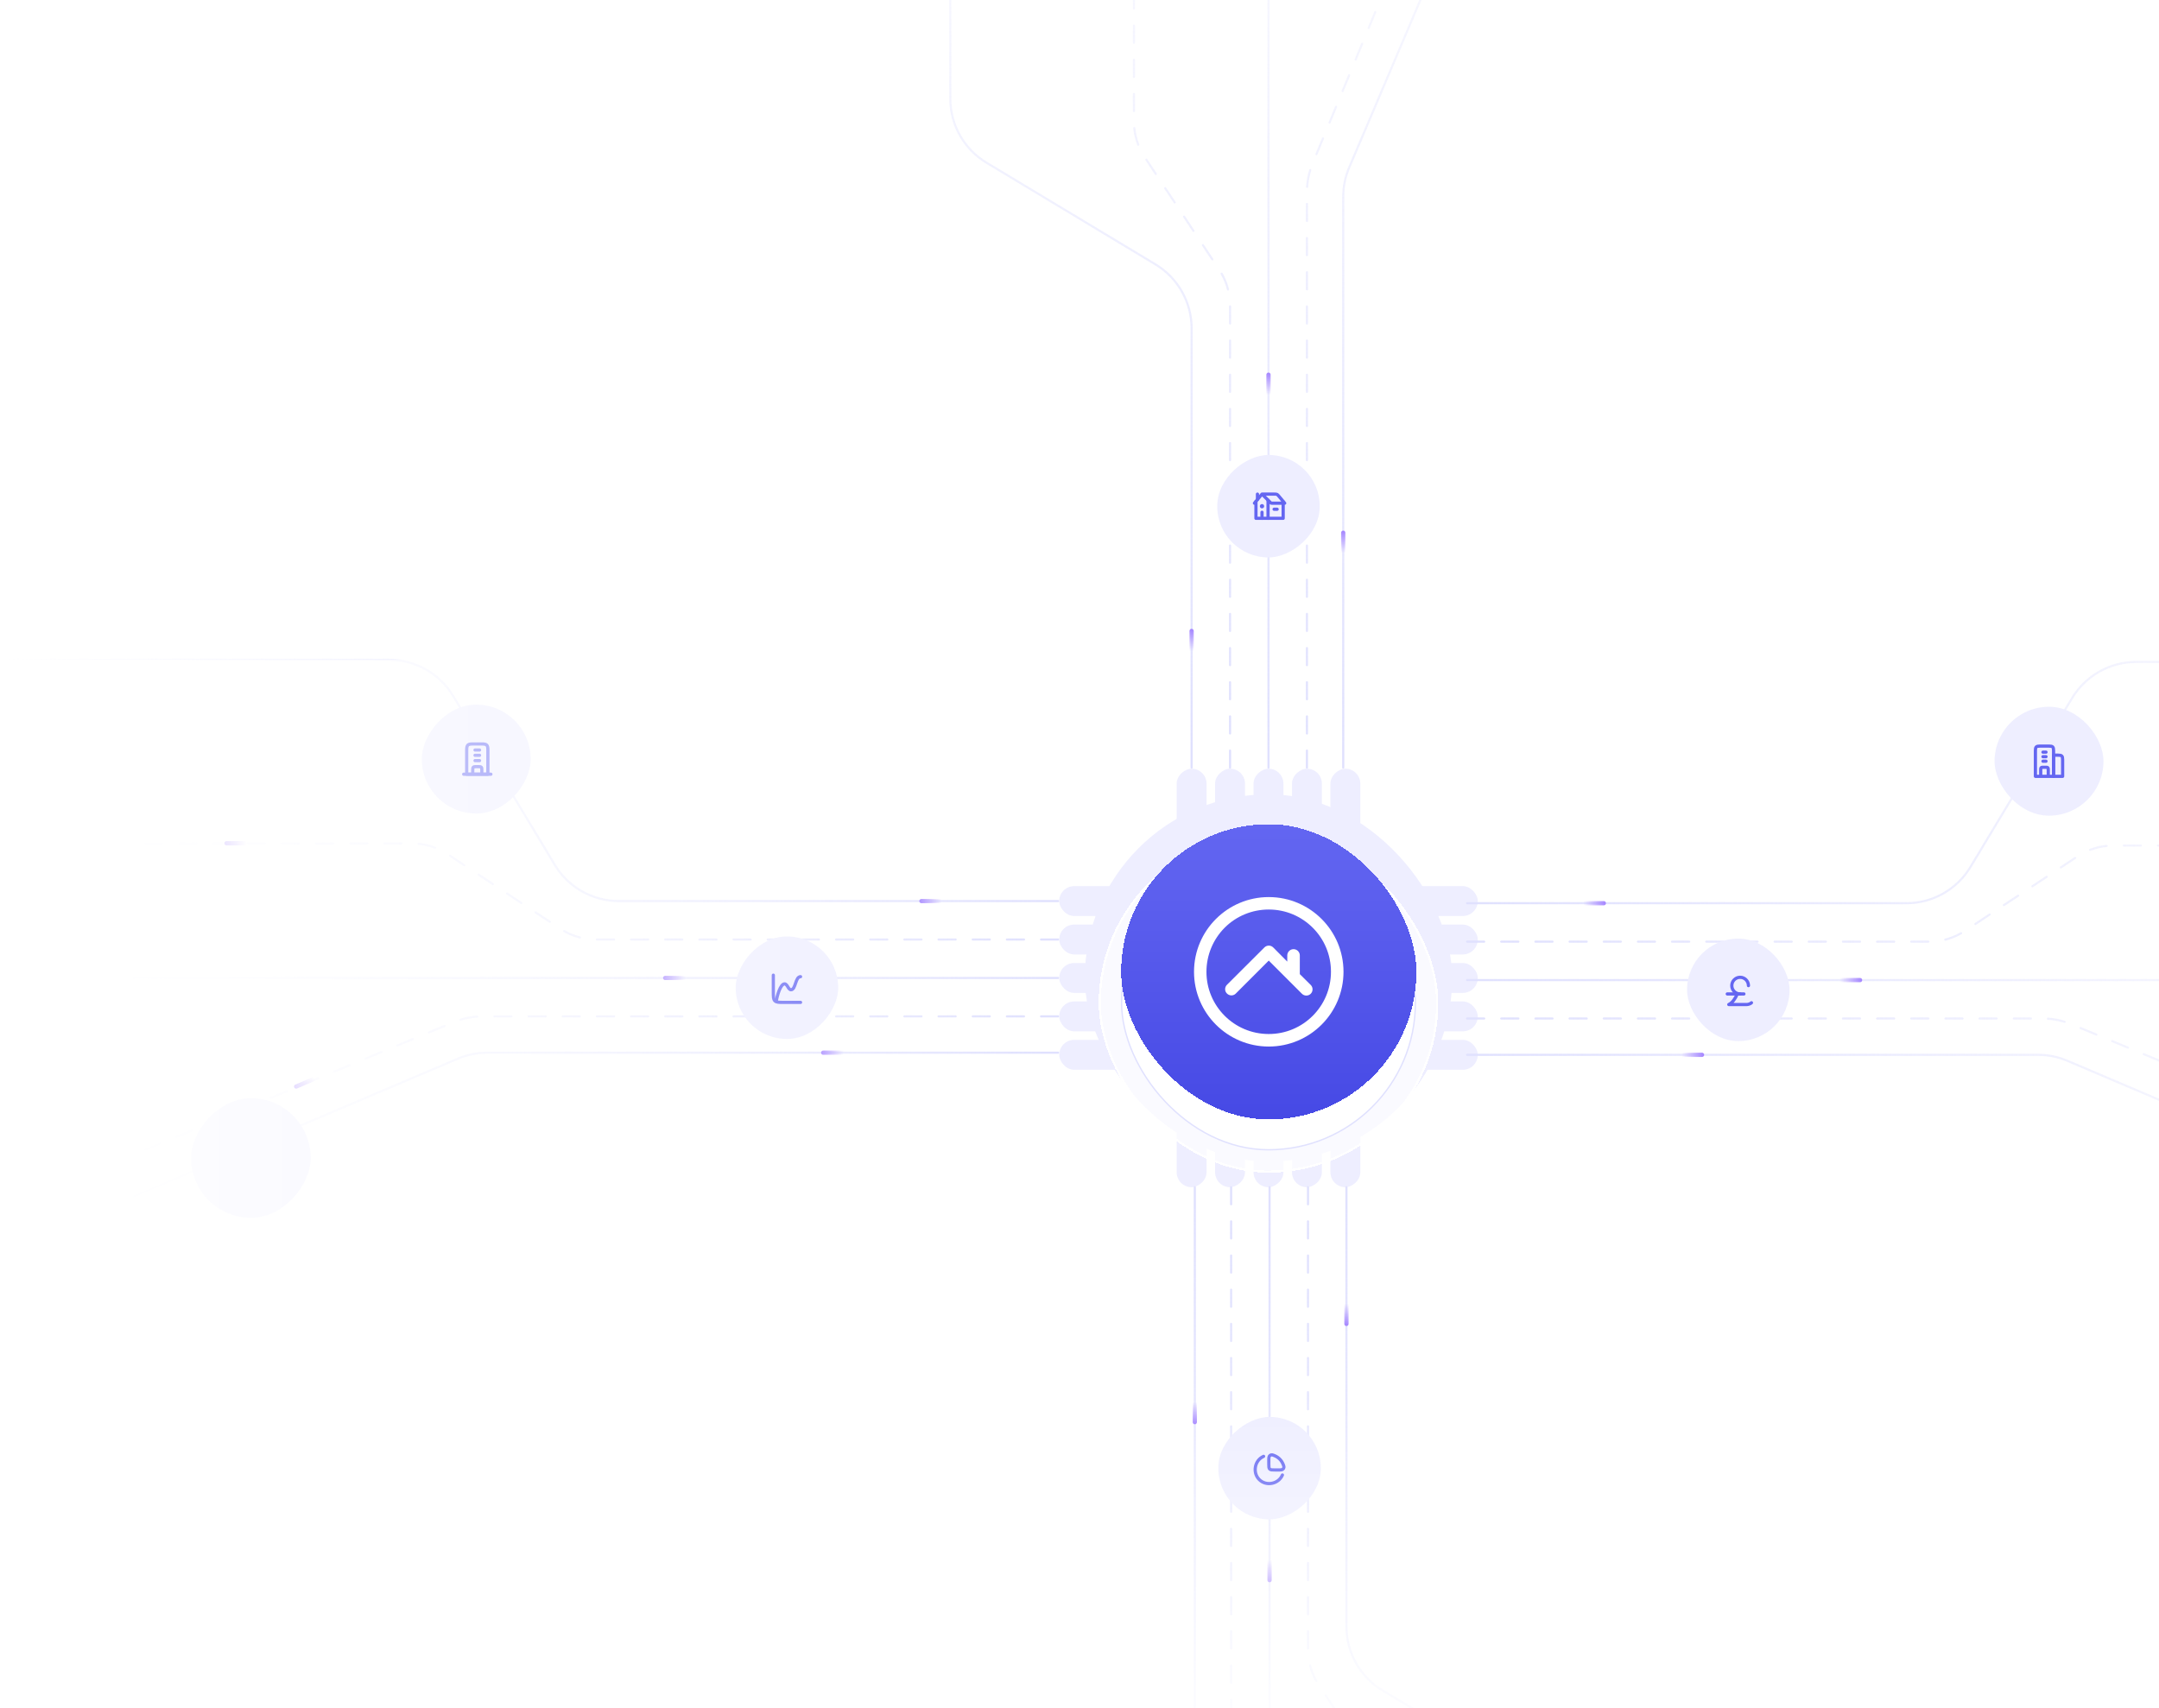 <svg width="1011" height="800" viewBox="0 0 1011 800" fill="none" xmlns="http://www.w3.org/2000/svg">
<path d="M495.5 440L279.028 440C273.14 440 267.382 438.267 262.472 435.018L209.528 399.982C204.618 396.733 198.86 395 192.972 395L1.5 395" stroke="url(#paint0_linear_4244_9023)" stroke-linecap="round" stroke-dasharray="8 8"/>
<path d="M495.5 422L289.787 422C277.509 422 266.128 415.566 259.798 405.046L212.202 325.954C205.872 315.434 194.491 309 182.213 309L1.5 309" stroke="url(#paint1_linear_4244_9023)" stroke-linecap="round"/>
<path d="M495.5 458L1.5 458" stroke="url(#paint2_linear_4244_9023)" stroke-linecap="round"/>
<path d="M495.5 492.999L228.129 492.999C223.425 492.999 218.769 493.947 214.439 495.788L1 586.5" stroke="url(#paint3_linear_4244_9023)" stroke-linecap="round"/>
<path d="M495.5 475.999L225.955 475.999C221.363 475.999 216.816 476.903 212.573 478.659L1.5 566" stroke="url(#paint4_linear_4244_9023)" stroke-linecap="round" stroke-dasharray="8 8"/>
<path d="M431.5 422L446.5 422" stroke="url(#paint5_linear_4244_9023)" stroke-width="2" stroke-linecap="round"/>
<path d="M311.5 458L326.5 458" stroke="url(#paint6_linear_4244_9023)" stroke-width="2" stroke-linecap="round"/>
<path d="M138.688 508.849L152.5 503" stroke="url(#paint7_linear_4244_9023)" stroke-width="2" stroke-linecap="round"/>
<path d="M106.094 394.924L121.094 394.924" stroke="url(#paint8_linear_4244_9023)" stroke-width="2" stroke-linecap="round"/>
<path d="M385.5 493L400.5 493" stroke="url(#paint9_linear_4244_9023)" stroke-width="2" stroke-linecap="round"/>
<g filter="url(#filter0_i_4244_9023)">
<rect width="51" height="51" rx="25.5" transform="matrix(-1 0 0 1 248.5 326)" fill="#EEEEFF"/>
<path d="M225.626 344.416H221.376C219.032 344.416 218.543 344.905 218.543 347.249V358.583H228.46V347.249C228.46 344.905 227.97 344.416 225.626 344.416Z" stroke="#6466F1" stroke-width="1.5" stroke-linejoin="round"/>
<path d="M217.125 358.583H229.875" stroke="#6466F1" stroke-width="1.5" stroke-linecap="round" stroke-linejoin="round"/>
<path d="M225.625 358.583V356.458C225.625 355.286 225.38 355.041 224.208 355.041H222.792C221.62 355.041 221.375 355.286 221.375 356.458V358.583" stroke="#6466F1" stroke-width="1.5" stroke-linejoin="round"/>
<path d="M224.562 347.25H222.438M224.562 349.729H222.438M224.562 352.208H222.438" stroke="#6466F1" stroke-width="1.5" stroke-linecap="round"/>
</g>
<g filter="url(#filter1_i_4244_9023)">
<rect width="48" height="48" rx="24" transform="matrix(-1 0 0 1 392.5 434)" fill="#EEEEFF"/>
<path d="M374.875 464.875H367.083C364.746 464.875 363.577 464.875 362.851 464.149C362.125 463.423 362.125 462.254 362.125 459.917V452.125" stroke="#6466F1" stroke-width="1.5" stroke-linecap="round"/>
<path d="M363.543 464.166C363.854 461.931 365.439 456.208 367.388 456.208C368.735 456.208 369.084 458.95 370.404 458.95C372.676 458.95 372.346 452.833 374.876 452.833" stroke="#6466F1" stroke-width="1.5" stroke-linecap="round" stroke-linejoin="round"/>
</g>
<g filter="url(#filter2_i_4244_9023)">
<rect width="56" height="56" rx="28" transform="matrix(-1 0 0 1 145.5 509)" fill="#EEEEFF"/>
</g>
<rect x="1" y="309" width="495" height="277" fill="url(#paint10_linear_4244_9023)"/>
<path d="M576 359.5L576 143.028C576 137.14 574.267 131.382 571.018 126.472L535.982 73.528C532.733 68.618 531 62.86 531 56.972L531 -134.5" stroke="url(#paint11_linear_4244_9023)" stroke-linecap="round" stroke-dasharray="8 8"/>
<path d="M558 359.5L558 153.787C558 141.509 551.566 130.128 541.046 123.798L461.954 76.202C451.434 69.871 445 58.491 445 46.213L445 -134.5" stroke="url(#paint12_linear_4244_9023)" stroke-linecap="round"/>
<path d="M594 359.5L594 -134.5" stroke="url(#paint13_linear_4244_9023)" stroke-linecap="round"/>
<path d="M628.999 359.5L628.999 92.129C628.999 87.425 629.947 82.769 631.788 78.439L722.5 -135" stroke="url(#paint14_linear_4244_9023)" stroke-linecap="round"/>
<path d="M611.999 359.5L611.999 89.956C611.999 85.363 612.903 80.816 614.659 76.573L702 -134.5" stroke="url(#paint15_linear_4244_9023)" stroke-linecap="round" stroke-dasharray="8 8"/>
<path d="M558 295.5L558 310.5" stroke="url(#paint16_linear_4244_9023)" stroke-width="2" stroke-linecap="round"/>
<path d="M594 175.5L594 190.5" stroke="url(#paint17_linear_4244_9023)" stroke-width="2" stroke-linecap="round"/>
<path d="M629 249.5L629 264.5" stroke="url(#paint18_linear_4244_9023)" stroke-width="2" stroke-linecap="round"/>
<g filter="url(#filter3_i_4244_9023)">
<rect x="570" y="256.5" width="48" height="48" rx="24" transform="rotate(-90 570 256.5)" fill="#EEEEFF"/>
<path d="M587.418 231.084L590.96 226.834M590.96 226.834L594.795 230.669C594.999 230.874 595.102 230.976 595.232 231.03C595.362 231.084 595.507 231.084 595.796 231.084H601.585L598.893 227.853C598.475 227.352 598.266 227.101 597.98 226.968C597.695 226.834 597.368 226.834 596.716 226.834H590.96Z" stroke="#6466F1" stroke-width="1.5" stroke-linecap="round" stroke-linejoin="round"/>
<path d="M593.792 229.667V238.167H588.125V230.274" stroke="#6466F1" stroke-width="1.5" stroke-linecap="round" stroke-linejoin="round"/>
<path d="M593.793 238.167H600.876V230.375" stroke="#6466F1" stroke-width="1.5" stroke-linecap="round" stroke-linejoin="round"/>
<path d="M588.836 229.313V226.834" stroke="#6466F1" stroke-width="1.5" stroke-linecap="round" stroke-linejoin="round"/>
<path d="M590.965 232.5L590.959 232.5" stroke="#6466F1" stroke-width="2" stroke-linecap="round" stroke-linejoin="round"/>
<path d="M590.961 238.167V235.334" stroke="#6466F1" stroke-width="1.5" stroke-linecap="round" stroke-linejoin="round"/>
<path d="M596.626 233.917L598.043 233.917" stroke="#6466F1" stroke-width="1.5" stroke-linecap="round" stroke-linejoin="round"/>
</g>
<rect x="496" y="415" width="196" height="14" rx="7" fill="#EEEEFF"/>
<rect x="496" y="433" width="196" height="14" rx="7" fill="#EEEEFF"/>
<rect x="496" y="451" width="196" height="14" rx="7" fill="#EEEEFF"/>
<rect x="496" y="469" width="196" height="14" rx="7" fill="#EEEEFF"/>
<rect x="496" y="487" width="196" height="14" rx="7" fill="#EEEEFF"/>
<rect x="551" y="556" width="196" height="14" rx="7" transform="rotate(-90 551 556)" fill="#EEEEFF"/>
<rect x="569" y="556" width="196" height="14" rx="7" transform="rotate(-90 569 556)" fill="#EEEEFF"/>
<rect x="587" y="556" width="196" height="14" rx="7" transform="rotate(-90 587 556)" fill="#EEEEFF"/>
<rect x="605" y="556" width="196" height="14" rx="7" transform="rotate(-90 605 556)" fill="#EEEEFF"/>
<rect x="623" y="556" width="196" height="14" rx="7" transform="rotate(-90 623 556)" fill="#EEEEFF"/>
<rect x="508" y="372" width="172" height="172" rx="86" fill="#EEEEFF"/>
<g filter="url(#filter4_d_4244_9023)">
<rect x="514.492" y="378.49" width="159.019" height="159.019" rx="79.509" fill="white" fill-opacity="0.73" shape-rendering="crispEdges"/>
<rect x="514.992" y="378.99" width="158.019" height="158.019" rx="79.009" stroke="white" shape-rendering="crispEdges"/>
</g>
<g filter="url(#filter5_d_4244_9023)">
<rect x="524.875" y="388.875" width="138.249" height="138.249" rx="69.124" fill="white"/>
<rect x="525.2" y="389.2" width="137.6" height="137.6" rx="68.8" stroke="#E0E1FE" stroke-width="0.649"/>
</g>
<path d="M687 441L903.472 441C909.36 441 915.118 439.267 920.028 436.018L972.972 400.982C977.882 397.733 983.64 396 989.528 396L1181 396" stroke="url(#paint19_linear_4244_9023)" stroke-linecap="round" stroke-dasharray="8 8"/>
<path d="M687 423L892.713 423C904.991 423 916.372 416.566 922.702 406.046L970.298 326.954C976.628 316.434 988.009 310 1000.29 310L1181 310" stroke="url(#paint20_linear_4244_9023)" stroke-linecap="round"/>
<path d="M687 459L1181 459" stroke="url(#paint21_linear_4244_9023)" stroke-linecap="round"/>
<path d="M687 493.999L954.371 493.999C959.075 493.999 963.731 494.947 968.061 496.788L1181.5 587.5" stroke="url(#paint22_linear_4244_9023)" stroke-linecap="round"/>
<path d="M687 476.999L956.545 476.999C961.137 476.999 965.684 477.903 969.927 479.659L1181 567" stroke="url(#paint23_linear_4244_9023)" stroke-linecap="round" stroke-dasharray="8 8"/>
<path d="M751 423L736 423" stroke="url(#paint24_linear_4244_9023)" stroke-width="2" stroke-linecap="round"/>
<path d="M871 459L856 459" stroke="url(#paint25_linear_4244_9023)" stroke-width="2" stroke-linecap="round"/>
<path d="M797 494L782 494" stroke="url(#paint26_linear_4244_9023)" stroke-width="2" stroke-linecap="round"/>
<g filter="url(#filter6_i_4244_9023)">
<rect x="934" y="327" width="51" height="51" rx="25.5" fill="#EEEEFF"/>
<path d="M959.5 345.416H955.25C953.492 345.416 953.125 345.783 953.125 347.541V359.583H961.625V347.541C961.625 345.783 961.258 345.416 959.5 345.416Z" stroke="#6466F1" stroke-width="1.5" stroke-linejoin="round"/>
<path d="M963.75 349.666H961.625V359.583H965.875V351.791C965.875 350.033 965.508 349.666 963.75 349.666Z" stroke="#6466F1" stroke-width="1.5" stroke-linejoin="round"/>
<path d="M956.668 348.25L958.085 348.25M956.668 350.375L958.085 350.375M956.668 352.5L958.085 352.5" stroke="#6466F1" stroke-width="1.5" stroke-linecap="round" stroke-linejoin="round"/>
<path d="M959.147 359.583V356.75C959.147 356.082 959.147 355.748 958.94 355.54C958.732 355.333 958.398 355.333 957.73 355.333H957.022C956.354 355.333 956.02 355.333 955.813 355.54C955.605 355.748 955.605 356.082 955.605 356.75V359.583" stroke="#6466F1" stroke-width="1.5" stroke-linejoin="round"/>
</g>
<g filter="url(#filter7_i_4244_9023)">
<rect x="790" y="435" width="48" height="48" rx="24" fill="#EEEEFF"/>
<path d="M813.523 460.917C812.638 462.983 811.31 465.049 809.539 465.875H817.951C817.951 465.875 819.279 465.875 820.164 465.049" stroke="#6466F1" stroke-width="1.5" stroke-linecap="round" stroke-linejoin="round"/>
<path d="M816.624 460.917H808.832" stroke="#6466F1" stroke-width="1.5" stroke-linecap="round" stroke-linejoin="round"/>
<path d="M818.749 457.021C818.749 454.869 817.004 453.125 814.853 453.125C812.701 453.125 810.957 454.869 810.957 457.021C810.957 459.172 812.701 460.917 814.853 460.917" stroke="#6466F1" stroke-width="1.5" stroke-linecap="round" stroke-linejoin="round"/>
</g>
<path d="M612.5 556L612.5 772.472C612.5 778.36 614.233 784.118 617.482 789.028L652.518 841.972C655.767 846.882 657.5 852.64 657.5 858.528L657.5 1050" stroke="url(#paint27_linear_4244_9023)" stroke-linecap="round" stroke-dasharray="8 8"/>
<path d="M630.5 556L630.5 761.713C630.5 773.991 636.934 785.372 647.454 791.702L726.546 839.298C737.066 845.628 743.5 857.009 743.5 869.287L743.5 1050" stroke="url(#paint28_linear_4244_9023)" stroke-linecap="round"/>
<path d="M594.5 556L594.5 1050" stroke="url(#paint29_linear_4244_9023)" stroke-linecap="round"/>
<path d="M559.501 556L559.501 823.371C559.501 828.075 558.553 832.731 556.712 837.061L466 1050.5" stroke="url(#paint30_linear_4244_9023)" stroke-linecap="round"/>
<path d="M576.501 556L576.501 825.545C576.501 830.137 575.597 834.684 573.841 838.927L486.5 1050" stroke="url(#paint31_linear_4244_9023)" stroke-linecap="round" stroke-dasharray="8 8"/>
<path d="M630.5 620L630.5 605" stroke="url(#paint32_linear_4244_9023)" stroke-width="2" stroke-linecap="round"/>
<path d="M594.5 740L594.5 725" stroke="url(#paint33_linear_4244_9023)" stroke-width="2" stroke-linecap="round"/>
<path d="M559.5 666L559.5 651" stroke="url(#paint34_linear_4244_9023)" stroke-width="2" stroke-linecap="round"/>
<g filter="url(#filter8_i_4244_9023)">
<rect x="618.5" y="659" width="48" height="48" rx="24" transform="rotate(90 618.5 659)" fill="#EEEEFF"/>
<path d="M600.52 686.211C598.748 690.41 592.986 691.633 589.683 688.361C586.445 685.153 587.447 679.341 591.705 677.479" stroke="#6466F1" stroke-width="1.5" stroke-linecap="round"/>
<path d="M598.524 683.854C599.861 683.854 600.53 683.854 600.962 683.255C600.978 683.233 601.005 683.193 601.019 683.169C601.407 682.541 601.207 682.059 600.807 681.094C600.445 680.219 599.914 679.424 599.244 678.754C598.574 678.085 597.779 677.553 596.904 677.191C595.939 676.791 595.457 676.592 594.829 676.979C594.806 676.994 594.765 677.021 594.743 677.037C594.145 677.469 594.145 678.137 594.145 679.474V680.969C594.145 682.329 594.145 683.009 594.567 683.431C594.989 683.854 595.669 683.854 597.029 683.854H598.524Z" stroke="#6466F1" stroke-width="1.5"/>
</g>
<g filter="url(#filter9_di_4244_9023)">
<rect x="525" y="389" width="138.25" height="138.25" rx="69.125" fill="url(#paint35_linear_4244_9023)" shape-rendering="crispEdges"/>
<g filter="url(#filter10_di_4244_9023)">
<path d="M613.733 464.235L608.665 459.214V450.453C608.665 448.842 607.339 447.516 605.728 447.516C604.118 447.516 602.792 448.842 602.792 450.453V453.341L596.209 446.711C595.072 445.574 593.225 445.574 592.088 446.711L574.517 464.235C573.381 465.419 573.428 467.266 574.612 468.355C575.749 469.444 577.549 469.444 578.638 468.355L594.125 452.868L609.612 468.355C610.749 469.539 612.596 469.539 613.733 468.45C614.917 467.313 614.917 465.466 613.827 464.329C613.78 464.329 613.78 464.282 613.733 464.235ZM594.125 423.125C574.802 423.125 559.125 438.802 559.125 458.125C559.125 477.448 574.802 493.125 594.125 493.125C613.448 493.125 629.125 477.448 629.125 458.125C629.125 438.802 613.448 423.125 594.125 423.125ZM594.125 428.95C610.228 428.95 623.3 442.022 623.252 458.125C623.252 474.228 610.181 487.3 594.078 487.252C577.975 487.252 564.903 474.181 564.95 458.078C564.95 450.358 568.029 442.922 573.523 437.428C578.969 431.982 586.405 428.95 594.125 428.95Z" fill="white"/>
</g>
</g>
<rect x="270" y="652" width="622" height="186" fill="url(#paint36_linear_4244_9023)"/>
<defs>
<filter id="filter0_i_4244_9023" x="197.5" y="326" width="51" height="55" filterUnits="userSpaceOnUse" color-interpolation-filters="sRGB">
<feFlood flood-opacity="0" result="BackgroundImageFix"/>
<feBlend mode="normal" in="SourceGraphic" in2="BackgroundImageFix" result="shape"/>
<feColorMatrix in="SourceAlpha" type="matrix" values="0 0 0 0 0 0 0 0 0 0 0 0 0 0 0 0 0 0 127 0" result="hardAlpha"/>
<feOffset dy="4"/>
<feGaussianBlur stdDeviation="3.5"/>
<feComposite in2="hardAlpha" operator="arithmetic" k2="-1" k3="1"/>
<feColorMatrix type="matrix" values="0 0 0 0 1 0 0 0 0 1 0 0 0 0 1 0 0 0 0.64 0"/>
<feBlend mode="normal" in2="shape" result="effect1_innerShadow_4244_9023"/>
</filter>
<filter id="filter1_i_4244_9023" x="344.5" y="434" width="48" height="52.571" filterUnits="userSpaceOnUse" color-interpolation-filters="sRGB">
<feFlood flood-opacity="0" result="BackgroundImageFix"/>
<feBlend mode="normal" in="SourceGraphic" in2="BackgroundImageFix" result="shape"/>
<feColorMatrix in="SourceAlpha" type="matrix" values="0 0 0 0 0 0 0 0 0 0 0 0 0 0 0 0 0 0 127 0" result="hardAlpha"/>
<feOffset dy="4.571"/>
<feGaussianBlur stdDeviation="4"/>
<feComposite in2="hardAlpha" operator="arithmetic" k2="-1" k3="1"/>
<feColorMatrix type="matrix" values="0 0 0 0 1 0 0 0 0 1 0 0 0 0 1 0 0 0 0.64 0"/>
<feBlend mode="normal" in2="shape" result="effect1_innerShadow_4244_9023"/>
</filter>
<filter id="filter2_i_4244_9023" x="89.5" y="509" width="56" height="61.333" filterUnits="userSpaceOnUse" color-interpolation-filters="sRGB">
<feFlood flood-opacity="0" result="BackgroundImageFix"/>
<feBlend mode="normal" in="SourceGraphic" in2="BackgroundImageFix" result="shape"/>
<feColorMatrix in="SourceAlpha" type="matrix" values="0 0 0 0 0 0 0 0 0 0 0 0 0 0 0 0 0 0 127 0" result="hardAlpha"/>
<feOffset dy="5.333"/>
<feGaussianBlur stdDeviation="4.667"/>
<feComposite in2="hardAlpha" operator="arithmetic" k2="-1" k3="1"/>
<feColorMatrix type="matrix" values="0 0 0 0 1 0 0 0 0 1 0 0 0 0 1 0 0 0 0.64 0"/>
<feBlend mode="normal" in2="shape" result="effect1_innerShadow_4244_9023"/>
</filter>
<filter id="filter3_i_4244_9023" x="570" y="208.5" width="48" height="52.571" filterUnits="userSpaceOnUse" color-interpolation-filters="sRGB">
<feFlood flood-opacity="0" result="BackgroundImageFix"/>
<feBlend mode="normal" in="SourceGraphic" in2="BackgroundImageFix" result="shape"/>
<feColorMatrix in="SourceAlpha" type="matrix" values="0 0 0 0 0 0 0 0 0 0 0 0 0 0 0 0 0 0 127 0" result="hardAlpha"/>
<feOffset dy="4.571"/>
<feGaussianBlur stdDeviation="4"/>
<feComposite in2="hardAlpha" operator="arithmetic" k2="-1" k3="1"/>
<feColorMatrix type="matrix" values="0 0 0 0 1 0 0 0 0 1 0 0 0 0 1 0 0 0 0.64 0"/>
<feBlend mode="normal" in2="shape" result="effect1_innerShadow_4244_9023"/>
</filter>
<filter id="filter4_d_4244_9023" x="498.266" y="373.947" width="191.472" height="191.471" filterUnits="userSpaceOnUse" color-interpolation-filters="sRGB">
<feFlood flood-opacity="0" result="BackgroundImageFix"/>
<feColorMatrix in="SourceAlpha" type="matrix" values="0 0 0 0 0 0 0 0 0 0 0 0 0 0 0 0 0 0 127 0" result="hardAlpha"/>
<feMorphology radius="12.332" operator="erode" in="SourceAlpha" result="effect1_dropShadow_4244_9023"/>
<feOffset dy="11.683"/>
<feGaussianBlur stdDeviation="14.279"/>
<feComposite in2="hardAlpha" operator="out"/>
<feColorMatrix type="matrix" values="0 0 0 0 0.392 0 0 0 0 0.4 0 0 0 0 0.945 0 0 0 1 0"/>
<feBlend mode="normal" in2="BackgroundImageFix" result="effect1_dropShadow_4244_9023"/>
<feBlend mode="normal" in="SourceGraphic" in2="effect1_dropShadow_4244_9023" result="shape"/>
</filter>
<filter id="filter5_d_4244_9023" x="508.649" y="384.332" width="170.703" height="170.702" filterUnits="userSpaceOnUse" color-interpolation-filters="sRGB">
<feFlood flood-opacity="0" result="BackgroundImageFix"/>
<feColorMatrix in="SourceAlpha" type="matrix" values="0 0 0 0 0 0 0 0 0 0 0 0 0 0 0 0 0 0 127 0" result="hardAlpha"/>
<feMorphology radius="12.332" operator="erode" in="SourceAlpha" result="effect1_dropShadow_4244_9023"/>
<feOffset dy="11.683"/>
<feGaussianBlur stdDeviation="14.279"/>
<feComposite in2="hardAlpha" operator="out"/>
<feColorMatrix type="matrix" values="0 0 0 0 0.706 0 0 0 0 0.537 0 0 0 0 1 0 0 0 0.39 0"/>
<feBlend mode="normal" in2="BackgroundImageFix" result="effect1_dropShadow_4244_9023"/>
<feBlend mode="normal" in="SourceGraphic" in2="effect1_dropShadow_4244_9023" result="shape"/>
</filter>
<filter id="filter6_i_4244_9023" x="934" y="327" width="51" height="55" filterUnits="userSpaceOnUse" color-interpolation-filters="sRGB">
<feFlood flood-opacity="0" result="BackgroundImageFix"/>
<feBlend mode="normal" in="SourceGraphic" in2="BackgroundImageFix" result="shape"/>
<feColorMatrix in="SourceAlpha" type="matrix" values="0 0 0 0 0 0 0 0 0 0 0 0 0 0 0 0 0 0 127 0" result="hardAlpha"/>
<feOffset dy="4"/>
<feGaussianBlur stdDeviation="3.5"/>
<feComposite in2="hardAlpha" operator="arithmetic" k2="-1" k3="1"/>
<feColorMatrix type="matrix" values="0 0 0 0 1 0 0 0 0 1 0 0 0 0 1 0 0 0 0.64 0"/>
<feBlend mode="normal" in2="shape" result="effect1_innerShadow_4244_9023"/>
</filter>
<filter id="filter7_i_4244_9023" x="790" y="435" width="48" height="52.571" filterUnits="userSpaceOnUse" color-interpolation-filters="sRGB">
<feFlood flood-opacity="0" result="BackgroundImageFix"/>
<feBlend mode="normal" in="SourceGraphic" in2="BackgroundImageFix" result="shape"/>
<feColorMatrix in="SourceAlpha" type="matrix" values="0 0 0 0 0 0 0 0 0 0 0 0 0 0 0 0 0 0 127 0" result="hardAlpha"/>
<feOffset dy="4.571"/>
<feGaussianBlur stdDeviation="4"/>
<feComposite in2="hardAlpha" operator="arithmetic" k2="-1" k3="1"/>
<feColorMatrix type="matrix" values="0 0 0 0 1 0 0 0 0 1 0 0 0 0 1 0 0 0 0.64 0"/>
<feBlend mode="normal" in2="shape" result="effect1_innerShadow_4244_9023"/>
</filter>
<filter id="filter8_i_4244_9023" x="570.5" y="659" width="48" height="52.571" filterUnits="userSpaceOnUse" color-interpolation-filters="sRGB">
<feFlood flood-opacity="0" result="BackgroundImageFix"/>
<feBlend mode="normal" in="SourceGraphic" in2="BackgroundImageFix" result="shape"/>
<feColorMatrix in="SourceAlpha" type="matrix" values="0 0 0 0 0 0 0 0 0 0 0 0 0 0 0 0 0 0 127 0" result="hardAlpha"/>
<feOffset dy="4.571"/>
<feGaussianBlur stdDeviation="4"/>
<feComposite in2="hardAlpha" operator="arithmetic" k2="-1" k3="1"/>
<feColorMatrix type="matrix" values="0 0 0 0 1 0 0 0 0 1 0 0 0 0 1 0 0 0 0.64 0"/>
<feBlend mode="normal" in2="shape" result="effect1_innerShadow_4244_9023"/>
</filter>
<filter id="filter9_di_4244_9023" x="523" y="387" width="142.25" height="143.25" filterUnits="userSpaceOnUse" color-interpolation-filters="sRGB">
<feFlood flood-opacity="0" result="BackgroundImageFix"/>
<feColorMatrix in="SourceAlpha" type="matrix" values="0 0 0 0 0 0 0 0 0 0 0 0 0 0 0 0 0 0 127 0" result="hardAlpha"/>
<feOffset dy="1"/>
<feGaussianBlur stdDeviation="1"/>
<feComposite in2="hardAlpha" operator="out"/>
<feColorMatrix type="matrix" values="0 0 0 0 0.227 0 0 0 0 0.227 0 0 0 0 0.231 0 0 0 0.5 0"/>
<feBlend mode="normal" in2="BackgroundImageFix" result="effect1_dropShadow_4244_9023"/>
<feBlend mode="normal" in="SourceGraphic" in2="effect1_dropShadow_4244_9023" result="shape"/>
<feColorMatrix in="SourceAlpha" type="matrix" values="0 0 0 0 0 0 0 0 0 0 0 0 0 0 0 0 0 0 127 0" result="hardAlpha"/>
<feOffset dy="-4"/>
<feGaussianBlur stdDeviation="1"/>
<feComposite in2="hardAlpha" operator="arithmetic" k2="-1" k3="1"/>
<feColorMatrix type="matrix" values="0 0 0 0 1 0 0 0 0 1 0 0 0 0 1 0 0 0 0.16 0"/>
<feBlend mode="normal" in2="shape" result="effect2_innerShadow_4244_9023"/>
</filter>
<filter id="filter10_di_4244_9023" x="555.125" y="421.125" width="78" height="78" filterUnits="userSpaceOnUse" color-interpolation-filters="sRGB">
<feFlood flood-opacity="0" result="BackgroundImageFix"/>
<feColorMatrix in="SourceAlpha" type="matrix" values="0 0 0 0 0 0 0 0 0 0 0 0 0 0 0 0 0 0 127 0" result="hardAlpha"/>
<feOffset dy="2"/>
<feGaussianBlur stdDeviation="2"/>
<feComposite in2="hardAlpha" operator="out"/>
<feColorMatrix type="matrix" values="0 0 0 0 0 0 0 0 0 0 0 0 0 0 0 0 0 0 0.12 0"/>
<feBlend mode="normal" in2="BackgroundImageFix" result="effect1_dropShadow_4244_9023"/>
<feBlend mode="normal" in="SourceGraphic" in2="effect1_dropShadow_4244_9023" result="shape"/>
<feColorMatrix in="SourceAlpha" type="matrix" values="0 0 0 0 0 0 0 0 0 0 0 0 0 0 0 0 0 0 127 0" result="hardAlpha"/>
<feOffset dy="-2"/>
<feGaussianBlur stdDeviation="2"/>
<feComposite in2="hardAlpha" operator="arithmetic" k2="-1" k3="1"/>
<feColorMatrix type="matrix" values="0 0 0 0 0.38 0 0 0 0 0.392 0 0 0 0 0.941 0 0 0 0.5 0"/>
<feBlend mode="normal" in2="shape" result="effect2_innerShadow_4244_9023"/>
</filter>
<linearGradient id="paint0_linear_4244_9023" x1="486.123" y1="439.821" x2="1.5" y2="439.822" gradientUnits="userSpaceOnUse">
<stop stop-color="#E0E1FE"/>
<stop offset="1" stop-color="#E0E1FE" stop-opacity="0"/>
</linearGradient>
<linearGradient id="paint1_linear_4244_9023" x1="486.123" y1="421.552" x2="1.5" y2="421.552" gradientUnits="userSpaceOnUse">
<stop stop-color="#E0E1FE"/>
<stop offset="1" stop-color="#E0E1FE" stop-opacity="0"/>
</linearGradient>
<linearGradient id="paint2_linear_4244_9023" x1="486.124" y1="458" x2="21.167" y2="553.627" gradientUnits="userSpaceOnUse">
<stop stop-color="#E0E1FE"/>
<stop offset="1" stop-color="#E0E1FE" stop-opacity="0"/>
</linearGradient>
<linearGradient id="paint3_linear_4244_9023" x1="486.114" y1="586.129" x2="1" y2="586.129" gradientUnits="userSpaceOnUse">
<stop stop-color="#E0E1FE"/>
<stop offset="1" stop-color="#E0E1FE" stop-opacity="0"/>
</linearGradient>
<linearGradient id="paint4_linear_4244_9023" x1="486.123" y1="565.643" x2="1.5" y2="565.643" gradientUnits="userSpaceOnUse">
<stop stop-color="#E0E1FE"/>
<stop offset="1" stop-color="#E0E1FE" stop-opacity="0"/>
</linearGradient>
<linearGradient id="paint5_linear_4244_9023" x1="430" y1="422" x2="441" y2="422" gradientUnits="userSpaceOnUse">
<stop stop-color="#A07FFF"/>
<stop offset="1" stop-color="#9F7FFE" stop-opacity="0"/>
</linearGradient>
<linearGradient id="paint6_linear_4244_9023" x1="310" y1="458" x2="321" y2="458" gradientUnits="userSpaceOnUse">
<stop stop-color="#A07FFF"/>
<stop offset="1" stop-color="#9F7FFE" stop-opacity="0"/>
</linearGradient>
<linearGradient id="paint7_linear_4244_9023" x1="137.306" y1="509.434" x2="147.436" y2="505.144" gradientUnits="userSpaceOnUse">
<stop stop-color="#A07FFF"/>
<stop offset="1" stop-color="#9F7FFE" stop-opacity="0"/>
</linearGradient>
<linearGradient id="paint8_linear_4244_9023" x1="104.594" y1="394.924" x2="115.594" y2="394.924" gradientUnits="userSpaceOnUse">
<stop stop-color="#A07FFF"/>
<stop offset="1" stop-color="#9F7FFE" stop-opacity="0"/>
</linearGradient>
<linearGradient id="paint9_linear_4244_9023" x1="384" y1="493" x2="395" y2="493" gradientUnits="userSpaceOnUse">
<stop stop-color="#A07FFF"/>
<stop offset="1" stop-color="#9F7FFE" stop-opacity="0"/>
</linearGradient>
<linearGradient id="paint10_linear_4244_9023" x1="496" y1="447.5" x2="1" y2="447.5" gradientUnits="userSpaceOnUse">
<stop stop-color="white" stop-opacity="0"/>
<stop offset="1" stop-color="white"/>
</linearGradient>
<linearGradient id="paint11_linear_4244_9023" x1="575.821" y1="350.123" x2="575.822" y2="-134.5" gradientUnits="userSpaceOnUse">
<stop stop-color="#E0E1FE"/>
<stop offset="1" stop-color="#E0E1FE" stop-opacity="0"/>
</linearGradient>
<linearGradient id="paint12_linear_4244_9023" x1="557.552" y1="350.123" x2="557.552" y2="-134.5" gradientUnits="userSpaceOnUse">
<stop stop-color="#E0E1FE"/>
<stop offset="1" stop-color="#E0E1FE" stop-opacity="0"/>
</linearGradient>
<linearGradient id="paint13_linear_4244_9023" x1="594" y1="350.124" x2="689.627" y2="-114.833" gradientUnits="userSpaceOnUse">
<stop stop-color="#E0E1FE"/>
<stop offset="1" stop-color="#E0E1FE" stop-opacity="0"/>
</linearGradient>
<linearGradient id="paint14_linear_4244_9023" x1="722.129" y1="350.114" x2="722.129" y2="-135" gradientUnits="userSpaceOnUse">
<stop stop-color="#E0E1FE"/>
<stop offset="1" stop-color="#E0E1FE" stop-opacity="0"/>
</linearGradient>
<linearGradient id="paint15_linear_4244_9023" x1="701.643" y1="350.123" x2="701.643" y2="-134.5" gradientUnits="userSpaceOnUse">
<stop stop-color="#E0E1FE"/>
<stop offset="1" stop-color="#E0E1FE" stop-opacity="0"/>
</linearGradient>
<linearGradient id="paint16_linear_4244_9023" x1="558" y1="294" x2="558" y2="305" gradientUnits="userSpaceOnUse">
<stop stop-color="#A07FFF"/>
<stop offset="1" stop-color="#9F7FFE" stop-opacity="0"/>
</linearGradient>
<linearGradient id="paint17_linear_4244_9023" x1="594" y1="174" x2="594" y2="185" gradientUnits="userSpaceOnUse">
<stop stop-color="#A07FFF"/>
<stop offset="1" stop-color="#9F7FFE" stop-opacity="0"/>
</linearGradient>
<linearGradient id="paint18_linear_4244_9023" x1="629" y1="248" x2="629" y2="259" gradientUnits="userSpaceOnUse">
<stop stop-color="#A07FFF"/>
<stop offset="1" stop-color="#9F7FFE" stop-opacity="0"/>
</linearGradient>
<linearGradient id="paint19_linear_4244_9023" x1="696.377" y1="440.821" x2="1181" y2="440.822" gradientUnits="userSpaceOnUse">
<stop stop-color="#E0E1FE"/>
<stop offset="1" stop-color="#E0E1FE" stop-opacity="0"/>
</linearGradient>
<linearGradient id="paint20_linear_4244_9023" x1="696.377" y1="422.552" x2="1181" y2="422.552" gradientUnits="userSpaceOnUse">
<stop stop-color="#E0E1FE"/>
<stop offset="1" stop-color="#E0E1FE" stop-opacity="0"/>
</linearGradient>
<linearGradient id="paint21_linear_4244_9023" x1="696.376" y1="459" x2="1161.33" y2="554.627" gradientUnits="userSpaceOnUse">
<stop stop-color="#E0E1FE"/>
<stop offset="1" stop-color="#E0E1FE" stop-opacity="0"/>
</linearGradient>
<linearGradient id="paint22_linear_4244_9023" x1="696.386" y1="587.129" x2="1181.5" y2="587.129" gradientUnits="userSpaceOnUse">
<stop stop-color="#E0E1FE"/>
<stop offset="1" stop-color="#E0E1FE" stop-opacity="0"/>
</linearGradient>
<linearGradient id="paint23_linear_4244_9023" x1="696.377" y1="566.643" x2="1181" y2="566.643" gradientUnits="userSpaceOnUse">
<stop stop-color="#E0E1FE"/>
<stop offset="1" stop-color="#E0E1FE" stop-opacity="0"/>
</linearGradient>
<linearGradient id="paint24_linear_4244_9023" x1="752.5" y1="423" x2="741.5" y2="423" gradientUnits="userSpaceOnUse">
<stop stop-color="#A07FFF"/>
<stop offset="1" stop-color="#9F7FFE" stop-opacity="0"/>
</linearGradient>
<linearGradient id="paint25_linear_4244_9023" x1="872.5" y1="459" x2="861.5" y2="459" gradientUnits="userSpaceOnUse">
<stop stop-color="#A07FFF"/>
<stop offset="1" stop-color="#9F7FFE" stop-opacity="0"/>
</linearGradient>
<linearGradient id="paint26_linear_4244_9023" x1="798.5" y1="494" x2="787.5" y2="494" gradientUnits="userSpaceOnUse">
<stop stop-color="#A07FFF"/>
<stop offset="1" stop-color="#9F7FFE" stop-opacity="0"/>
</linearGradient>
<linearGradient id="paint27_linear_4244_9023" x1="612.679" y1="565.377" x2="612.678" y2="1050" gradientUnits="userSpaceOnUse">
<stop stop-color="#E0E1FE"/>
<stop offset="1" stop-color="#E0E1FE" stop-opacity="0"/>
</linearGradient>
<linearGradient id="paint28_linear_4244_9023" x1="630.948" y1="565.377" x2="630.948" y2="1050" gradientUnits="userSpaceOnUse">
<stop stop-color="#E0E1FE"/>
<stop offset="1" stop-color="#E0E1FE" stop-opacity="0"/>
</linearGradient>
<linearGradient id="paint29_linear_4244_9023" x1="594.5" y1="565.376" x2="498.873" y2="1030.33" gradientUnits="userSpaceOnUse">
<stop stop-color="#E0E1FE"/>
<stop offset="1" stop-color="#E0E1FE" stop-opacity="0"/>
</linearGradient>
<linearGradient id="paint30_linear_4244_9023" x1="466.371" y1="565.386" x2="466.371" y2="1050.5" gradientUnits="userSpaceOnUse">
<stop stop-color="#E0E1FE"/>
<stop offset="1" stop-color="#E0E1FE" stop-opacity="0"/>
</linearGradient>
<linearGradient id="paint31_linear_4244_9023" x1="486.857" y1="565.377" x2="486.857" y2="1050" gradientUnits="userSpaceOnUse">
<stop stop-color="#E0E1FE"/>
<stop offset="1" stop-color="#E0E1FE" stop-opacity="0"/>
</linearGradient>
<linearGradient id="paint32_linear_4244_9023" x1="630.5" y1="621.5" x2="630.5" y2="610.5" gradientUnits="userSpaceOnUse">
<stop stop-color="#A07FFF"/>
<stop offset="1" stop-color="#9F7FFE" stop-opacity="0"/>
</linearGradient>
<linearGradient id="paint33_linear_4244_9023" x1="594.5" y1="741.5" x2="594.5" y2="730.5" gradientUnits="userSpaceOnUse">
<stop stop-color="#A07FFF"/>
<stop offset="1" stop-color="#9F7FFE" stop-opacity="0"/>
</linearGradient>
<linearGradient id="paint34_linear_4244_9023" x1="559.5" y1="667.5" x2="559.5" y2="656.5" gradientUnits="userSpaceOnUse">
<stop stop-color="#A07FFF"/>
<stop offset="1" stop-color="#9F7FFE" stop-opacity="0"/>
</linearGradient>
<linearGradient id="paint35_linear_4244_9023" x1="594.125" y1="389" x2="594.125" y2="527.25" gradientUnits="userSpaceOnUse">
<stop stop-color="#6366F1"/>
<stop offset="1" stop-color="#4649E5"/>
</linearGradient>
<linearGradient id="paint36_linear_4244_9023" x1="581" y1="652" x2="581" y2="838" gradientUnits="userSpaceOnUse">
<stop stop-color="white" stop-opacity="0"/>
<stop offset="1" stop-color="white"/>
</linearGradient>
</defs>
</svg>
